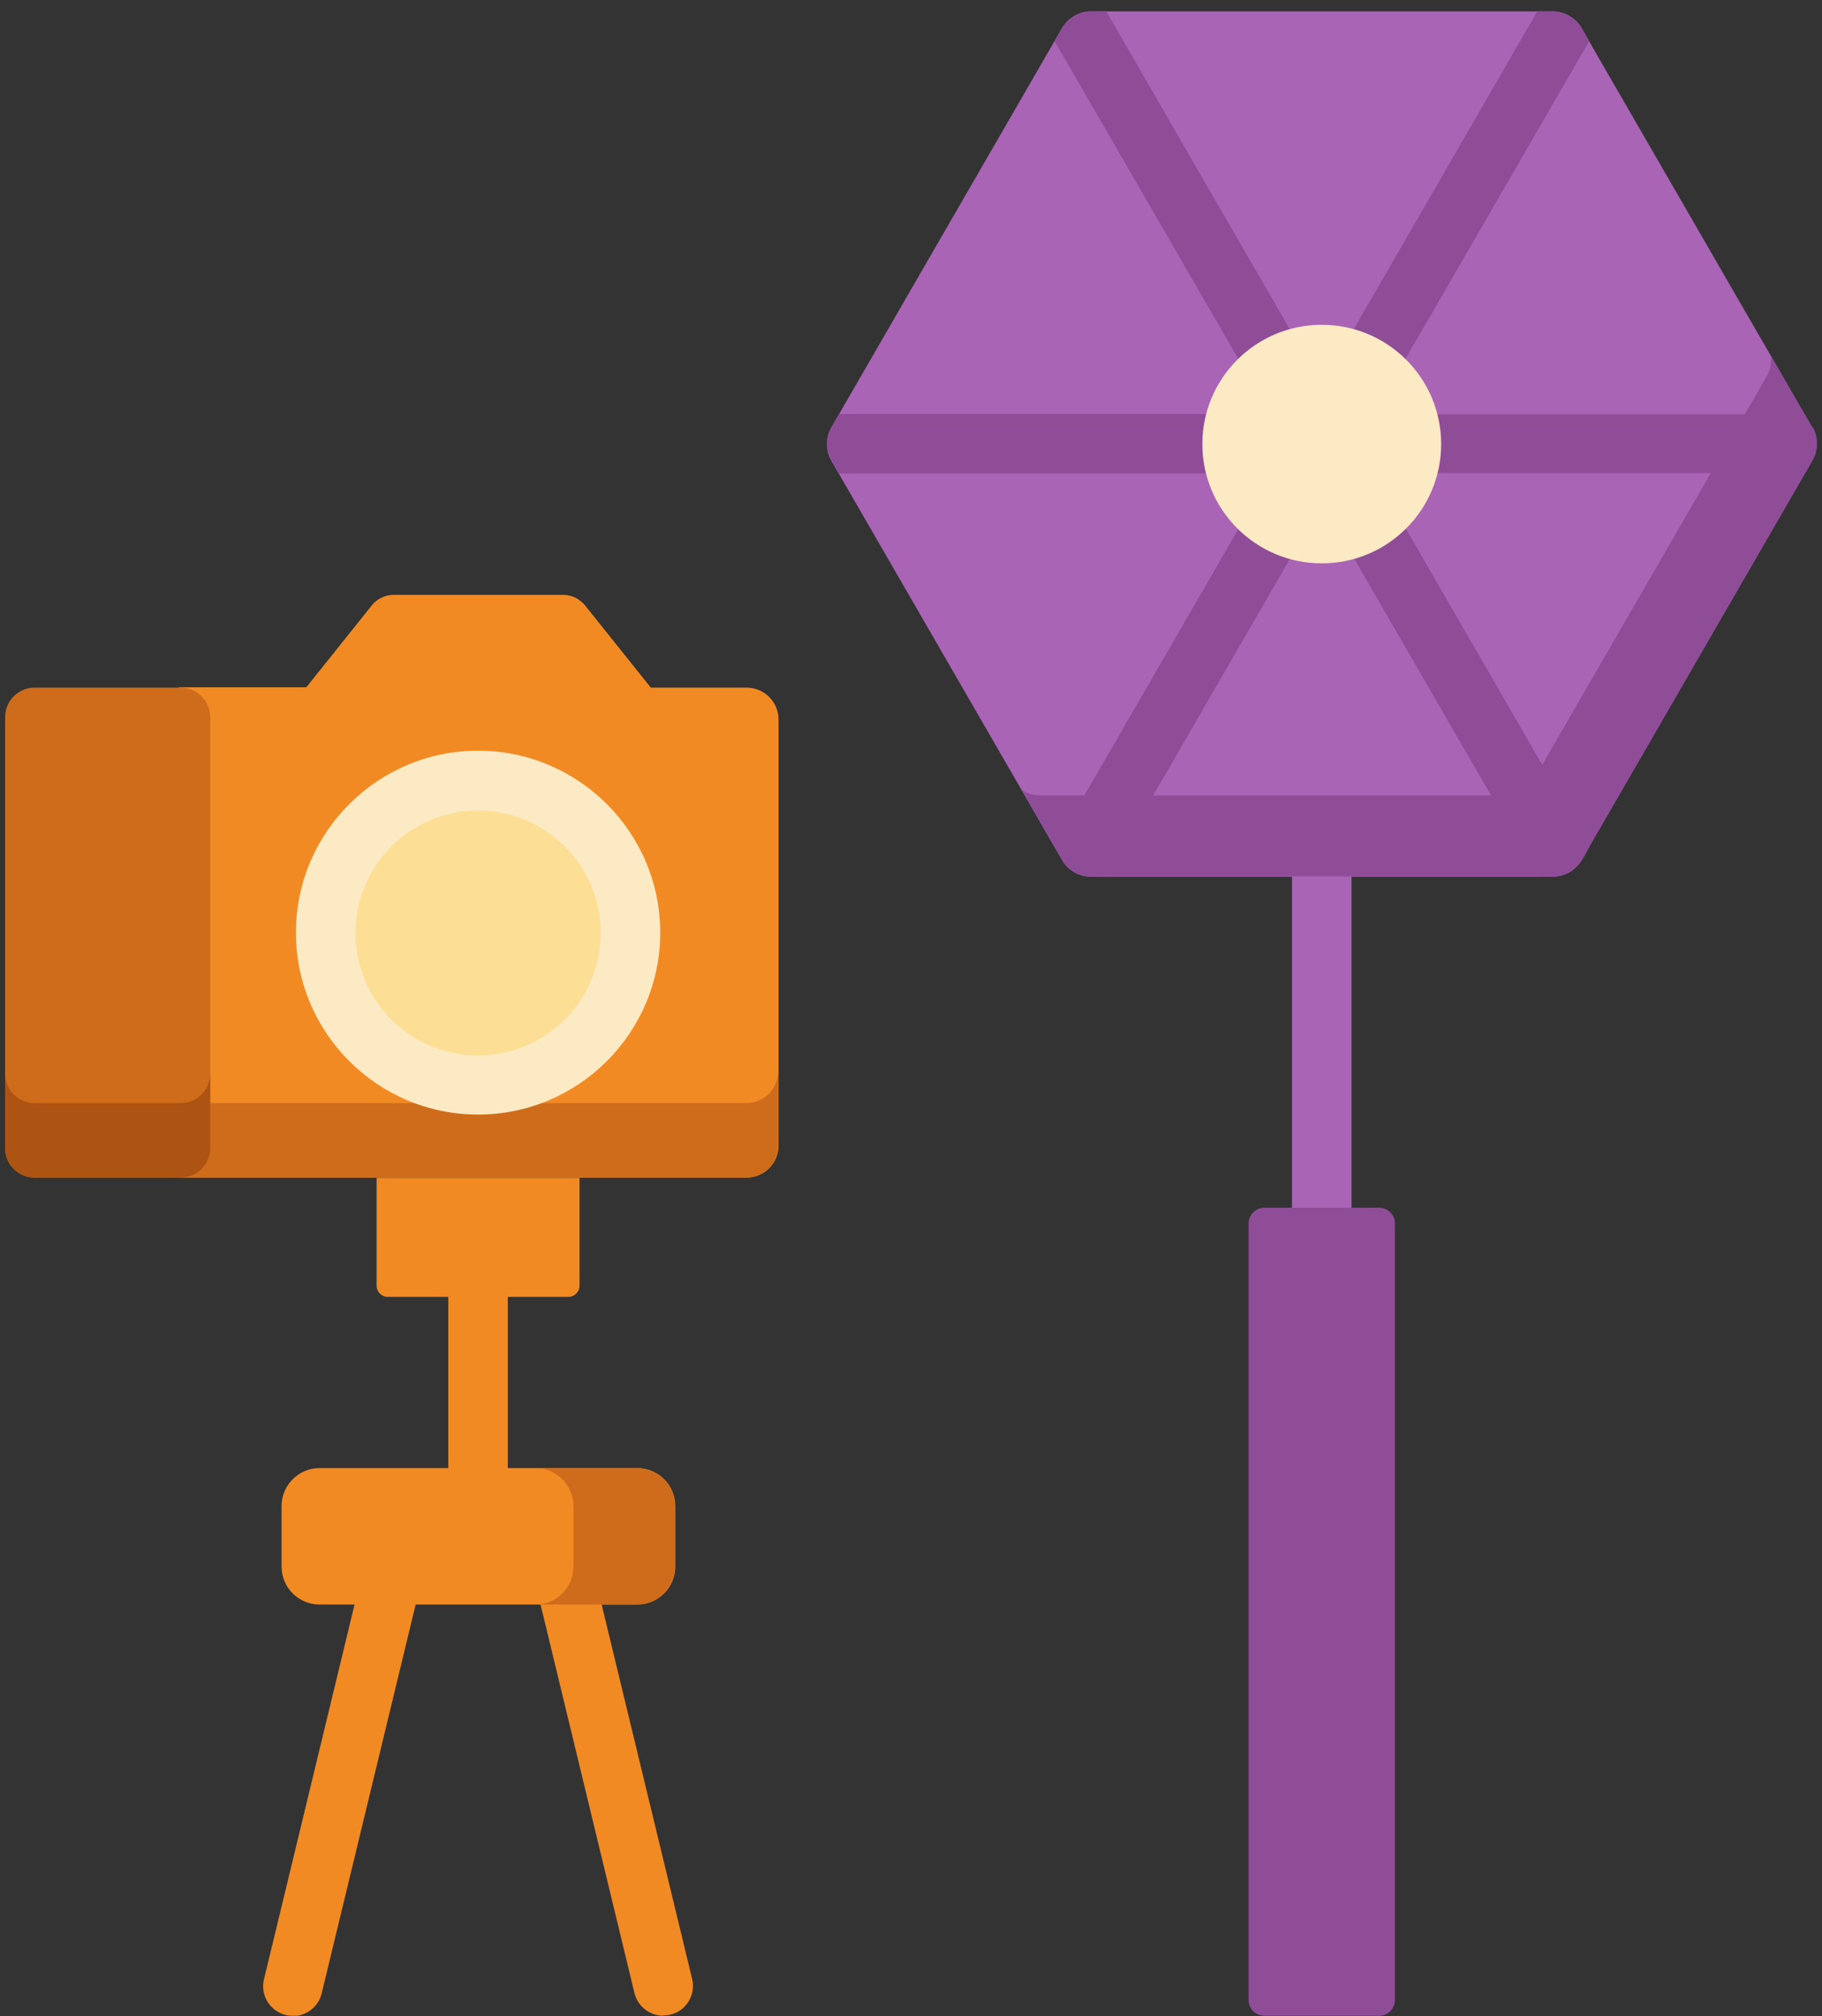 <svg xmlns="http://www.w3.org/2000/svg" width="122" height="135" viewBox="0 0 122 135" fill="none"><rect x="0" y="0" width="122" height="135" fill="#333333" stroke="none"/><g clip-path="url(#clip0_38_1061)"><path d="M32.011 100.287C30.907 100.287 30.018 99.399 30.018 98.296V86.833C30.018 85.73 30.907 84.843 32.011 84.843C33.115 84.843 34.004 85.73 34.004 86.833V98.296C34.004 99.399 33.115 100.287 32.011 100.287Z" fill="#F28A23"></path><path d="M19.622 134.964C19.478 134.964 19.31 134.964 19.142 134.916C18.062 134.652 17.413 133.573 17.677 132.518L24.952 102.421C25.216 101.342 26.297 100.694 27.353 100.958C28.433 101.222 29.082 102.301 28.818 103.356L21.543 133.453C21.327 134.365 20.511 134.988 19.598 134.988L19.622 134.964Z" fill="#F28A23"></path><path d="M44.423 134.964C43.511 134.964 42.695 134.341 42.479 133.429L35.204 103.332C34.94 102.253 35.612 101.174 36.669 100.934C37.749 100.67 38.829 101.342 39.069 102.397L46.344 132.494C46.608 133.573 45.936 134.652 44.88 134.892C44.712 134.94 44.568 134.94 44.4 134.94L44.423 134.964Z" fill="#F28A23"></path><path d="M88.504 84.099C87.4 84.099 86.511 83.212 86.511 82.109V55.609C86.511 54.506 87.4 53.618 88.504 53.618C89.609 53.618 90.497 54.506 90.497 55.609V82.109C90.497 83.212 89.609 84.099 88.504 84.099Z" fill="#A964B5"></path><path d="M43.559 46.016L39.166 40.524C38.805 40.093 38.277 39.829 37.725 39.829H26.345C25.793 39.829 25.24 40.093 24.904 40.524L20.511 46.016H11.963V78.847H49.994C51.17 78.847 52.13 77.888 52.13 76.713V48.175C52.13 46.999 51.17 46.04 49.994 46.04H43.583L43.559 46.016Z" fill="#F28A23"></path><path d="M49.97 73.859H11.939V78.847H49.97C51.146 78.847 52.106 77.888 52.106 76.713V71.725C52.106 72.9 51.146 73.859 49.97 73.859Z" fill="#CE6C1B"></path><path d="M32.011 72.636C37.646 72.636 42.215 68.073 42.215 62.444C42.215 56.815 37.646 52.252 32.011 52.252C26.375 52.252 21.807 56.815 21.807 62.444C21.807 68.073 26.375 72.636 32.011 72.636Z" fill="#FCDE95"></path><path d="M32.011 74.626C25.288 74.626 19.814 69.159 19.814 62.444C19.814 55.729 25.288 50.261 32.011 50.261C38.733 50.261 44.208 55.729 44.208 62.444C44.208 69.159 38.733 74.626 32.011 74.626ZM32.011 54.266C27.497 54.266 23.8 57.935 23.8 62.468C23.8 67 27.473 70.669 32.011 70.669C36.549 70.669 40.222 67 40.222 62.468C40.222 57.935 36.549 54.266 32.011 54.266Z" fill="#FCEAC4"></path><path d="M2.312 78.847H12.107C13.188 78.847 14.076 77.96 14.076 76.881V48.007C14.076 46.928 13.188 46.04 12.107 46.04H2.312C1.231 46.04 0.343 46.928 0.343 48.007V76.881C0.343 77.96 1.231 78.847 2.312 78.847Z" fill="#CE6C1B"></path><path d="M12.107 73.859H2.312C1.231 73.859 0.343 72.972 0.343 71.892V76.881C0.343 77.96 1.231 78.847 2.312 78.847H12.107C13.188 78.847 14.076 77.96 14.076 76.881V71.892C14.076 72.972 13.188 73.859 12.107 73.859Z" fill="#AD5412"></path><path d="M38.085 86.833H25.961C25.552 86.833 25.216 86.497 25.216 86.09V78.871H38.805V86.09C38.805 86.497 38.469 86.833 38.061 86.833H38.085Z" fill="#F28A23"></path><path d="M103.966 0.763H73.042C72.25 0.763 71.53 1.195 71.122 1.866L55.66 28.63C55.276 29.301 55.276 30.164 55.66 30.836L71.122 57.599C71.506 58.271 72.25 58.703 73.042 58.703H103.966C104.758 58.703 105.479 58.271 105.887 57.599L121.349 30.836C121.733 30.164 121.733 29.301 121.349 28.63L105.887 1.866C105.503 1.195 104.758 0.763 103.966 0.763Z" fill="#A964B5"></path><path d="M121.349 28.63L118.588 23.833C118.636 24.289 118.54 24.768 118.299 25.2L102.718 52.156C102.309 52.851 101.589 53.259 100.797 53.259H69.633C69.201 53.259 68.793 53.139 68.433 52.899L71.146 57.575C71.53 58.247 72.274 58.678 73.066 58.678H103.99C104.782 58.678 105.503 58.247 105.911 57.575L121.373 30.812C121.757 30.14 121.757 29.277 121.373 28.606L121.349 28.63Z" fill="#8F4D98"></path><path d="M121.349 28.63L120.844 27.742H91.962L106.415 2.753L105.911 1.866C105.503 1.195 104.758 0.763 103.966 0.763H102.934L88.504 25.752L74.075 0.763H73.042C72.25 0.763 71.53 1.195 71.122 1.866L70.617 2.753L85.047 27.718H56.188L55.684 28.606C55.3 29.277 55.3 30.14 55.684 30.812L56.188 31.699H85.071L70.641 56.664L71.146 57.551C71.53 58.223 72.274 58.655 73.066 58.655H74.099L88.528 33.69L102.958 58.655H103.99C104.782 58.655 105.503 58.223 105.911 57.551L106.415 56.664L91.986 31.675H120.868L121.373 30.788C121.757 30.116 121.757 29.253 121.373 28.582L121.349 28.63Z" fill="#8F4D98"></path><path d="M116.835 27.742L114.53 31.723H120.844L121.349 30.836C121.733 30.165 121.733 29.301 121.349 28.63L120.844 27.742H116.835Z" fill="#8F4D98"></path><path d="M77.22 53.259H72.61L70.617 56.688L71.122 57.575C71.962 59.038 73.619 58.607 74.075 58.679L77.22 53.259Z" fill="#8F4D98"></path><path d="M106.415 56.712L103.27 51.244L102.742 52.156C102.333 52.851 101.613 53.259 100.821 53.259H99.837L102.982 58.679H104.014C105.743 58.679 106.175 57 106.439 56.688L106.415 56.712Z" fill="#8F4D98"></path><path d="M88.504 37.719C92.92 37.719 96.499 34.143 96.499 29.733C96.499 25.322 92.92 21.747 88.504 21.747C84.089 21.747 80.509 25.322 80.509 29.733C80.509 34.143 84.089 37.719 88.504 37.719Z" fill="#FCEAC4"></path><path d="M83.606 81.917V133.909C83.606 134.508 84.087 134.964 84.663 134.964H92.346C92.946 134.964 93.402 134.484 93.402 133.909V81.917C93.402 81.317 92.922 80.862 92.346 80.862H84.663C84.087 80.862 83.606 81.341 83.606 81.917Z" fill="#8F4D98"></path><path d="M42.647 107.433H21.399C20.006 107.433 18.854 106.306 18.854 104.891V100.838C18.854 99.447 19.982 98.296 21.399 98.296H42.671C44.063 98.296 45.216 99.423 45.216 100.838V104.891C45.216 106.282 44.087 107.433 42.671 107.433H42.647Z" fill="#F28A23"></path><path d="M42.647 98.296H35.852C37.245 98.296 38.397 99.423 38.397 100.838V104.891C38.397 106.282 37.269 107.433 35.852 107.433H42.647C44.039 107.433 45.192 106.306 45.192 104.891V100.838C45.192 99.447 44.063 98.296 42.647 98.296Z" fill="#CE6C1B"></path></g><defs><clipPath id="clip0_38_1061"><rect width="121.318" height="134.201" fill="white" transform="translate(0.343 0.763)"></rect></clipPath></defs></svg>
